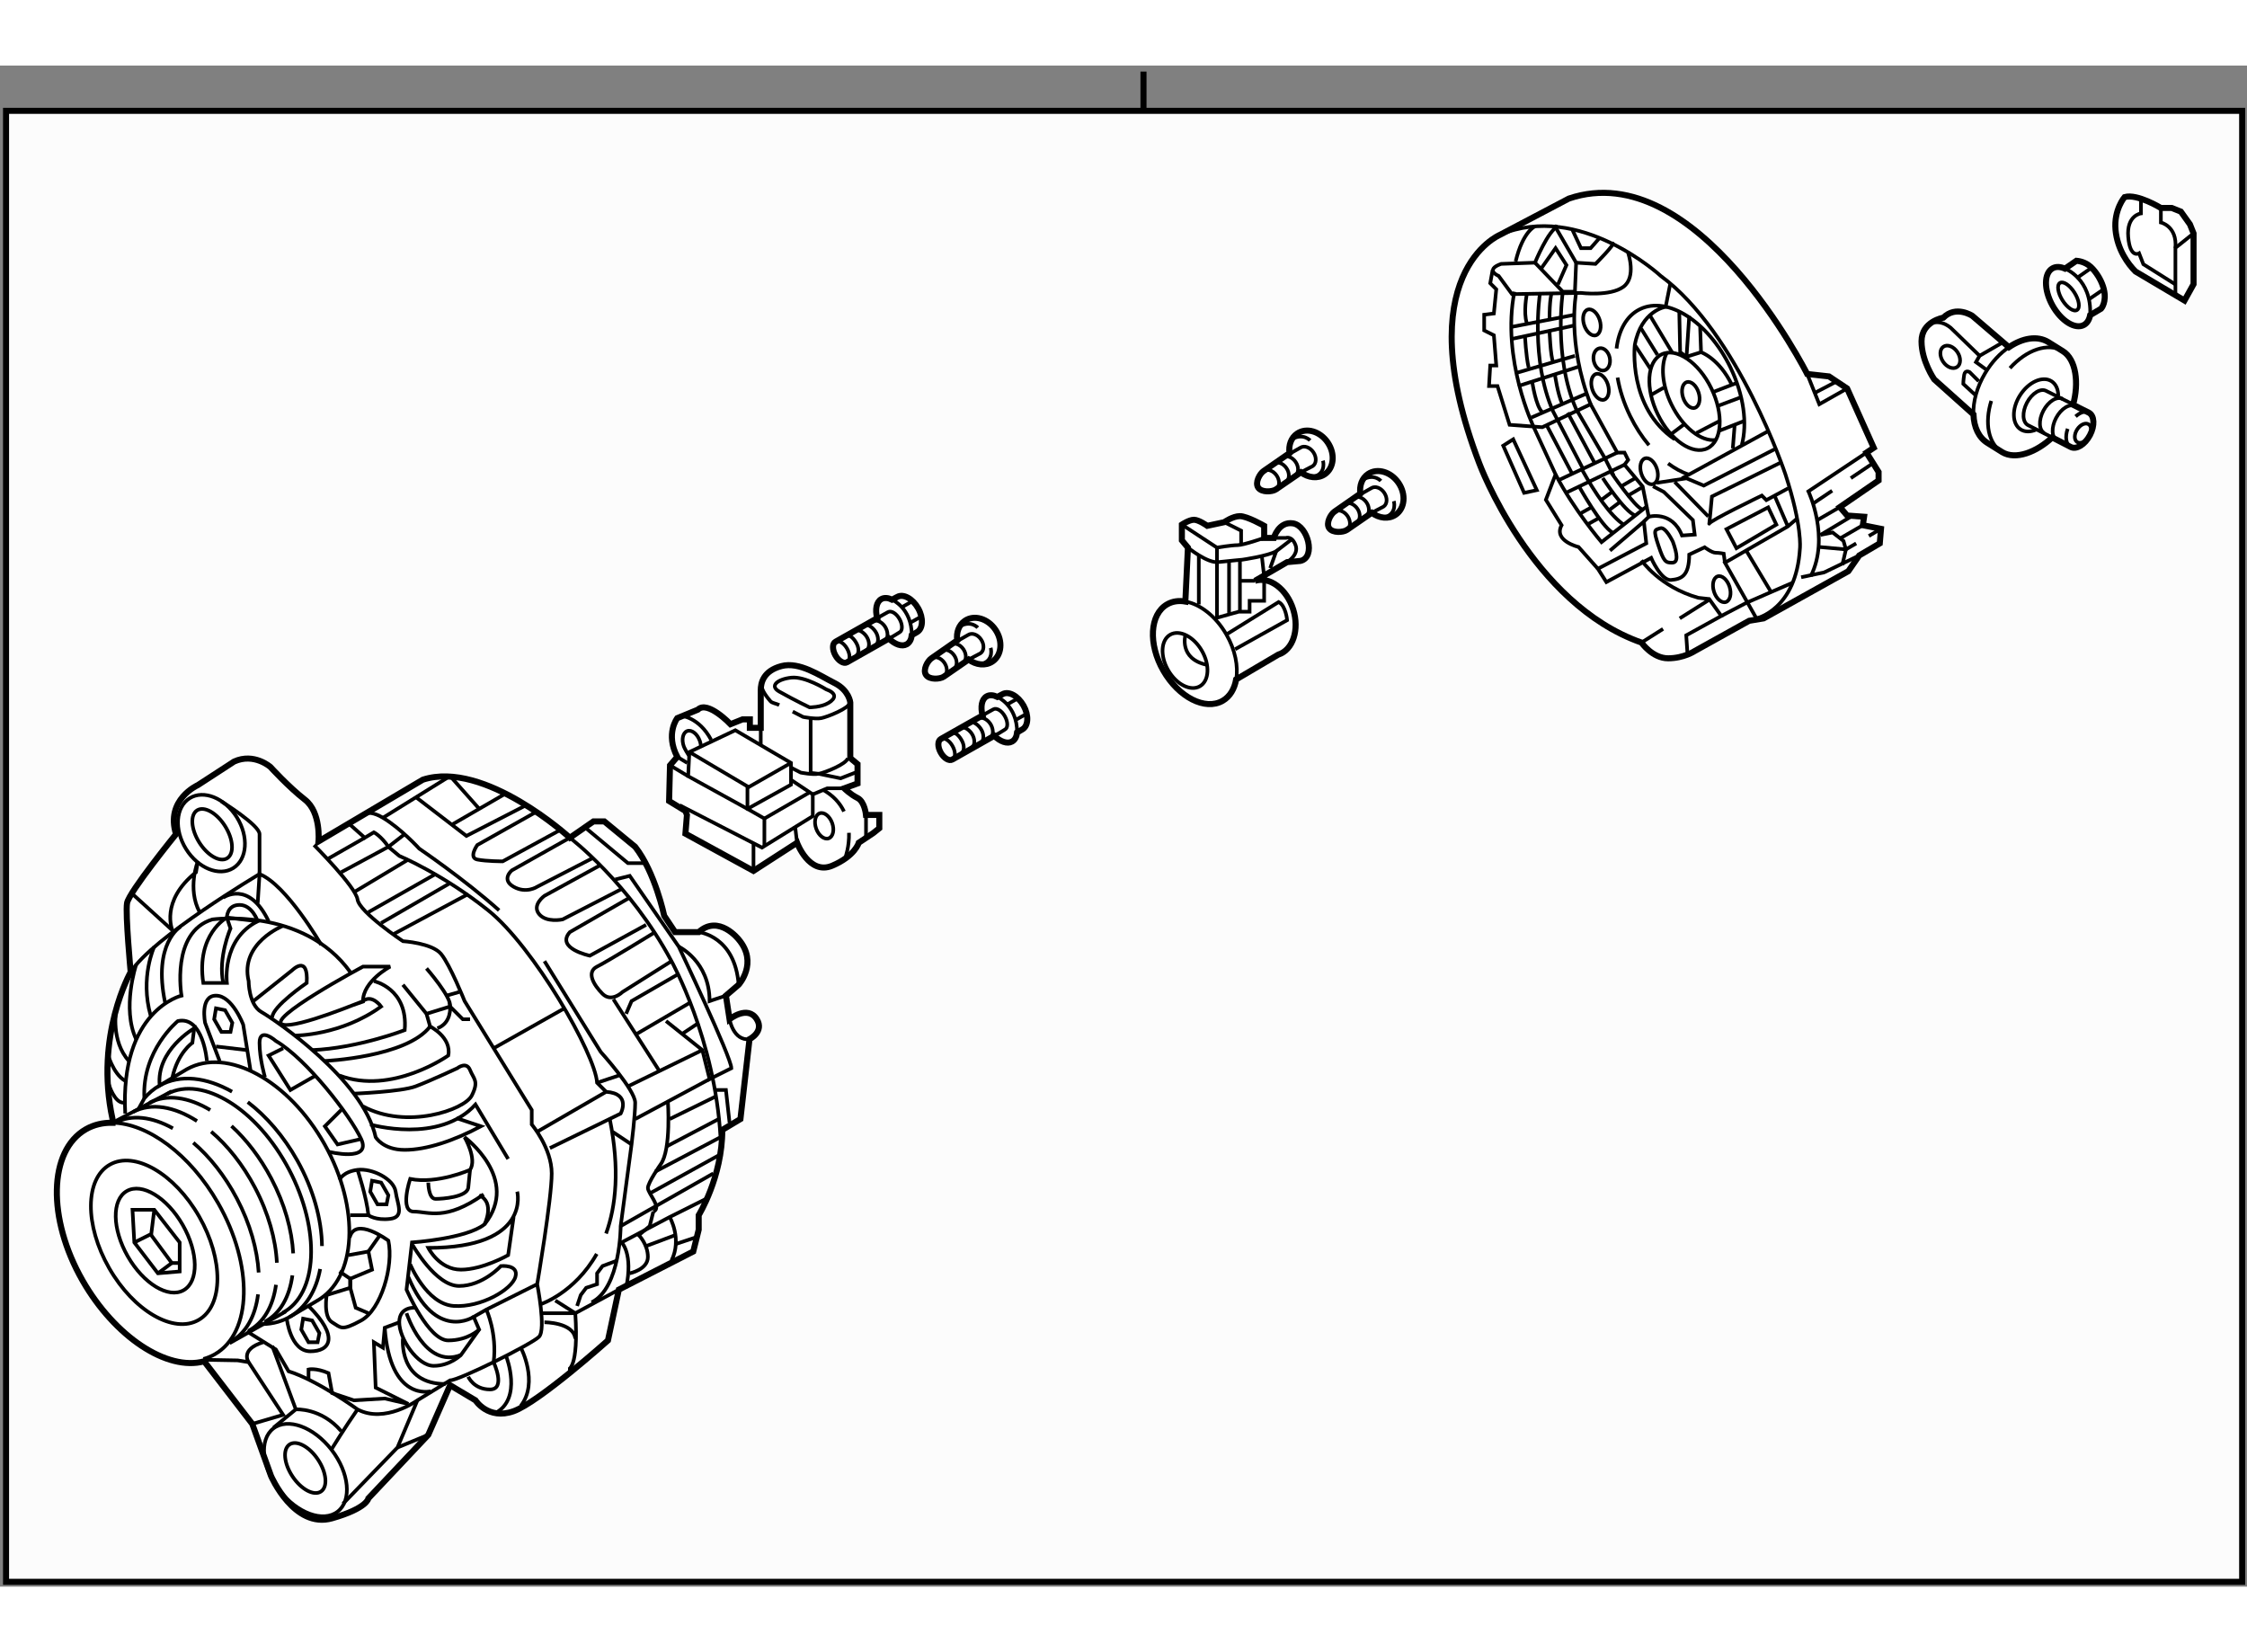 <?xml version="1.0" encoding="utf-8"?>
<!-- Generator: Adobe Illustrator 15.1.0, SVG Export Plug-In . SVG Version: 6.00 Build 0)  -->
<!DOCTYPE svg PUBLIC "-//W3C//DTD SVG 1.1//EN" "http://www.w3.org/Graphics/SVG/1.1/DTD/svg11.dtd">
<svg version="1.1" xmlns="http://www.w3.org/2000/svg" xmlns:xlink="http://www.w3.org/1999/xlink" x="0px" y="0px" width="244.8px"
	 height="180px" viewBox="52.948 15.017 185.729 125.728" enable-background="new 0 0 244.8 180" xml:space="preserve">
	
<rect x="52.948" y="15.017" width="185.729" height="125.728" fill="#808080" stroke="none"/>
	
<g><rect x="53.448" y="18.759" fill="#FCFCFC" stroke="#000000" stroke-width="0.5" width="184.829" height="121.586"></rect><line fill="none" stroke="#000000" stroke-width="0.5" x1="147.465" y1="15.517" x2="147.465" y2="18.871"></line></g><g><path fill="#FFFFFF" stroke="#000000" stroke-width="0.5" d="M231.559,26.788c0,0-1.949-1.2-3-0.9c0,0-0.898,1.05-0.75,2.7
			c0.15,1.65,1.051,2.85,1.65,3.45l4.051,2.4l0.75-1.35v-4.2l-0.301-0.75l-0.75-1.05l-0.75-0.3H231.559z"></path><polyline fill="none" stroke="#000000" stroke-width="0.3" points="234.26,28.888 232.76,30.088 232.76,34.138 		"></polyline><path fill="none" stroke="#000000" stroke-width="0.3" d="M231.559,26.788v1.2c0,0,1.352,0.3,1.201,2.1"></path><path fill="none" stroke="#000000" stroke-width="0.3" d="M229.91,26.188v1.05c0,0-1.201,0.15-1.051,1.95
			c0.15,1.8,0.9,1.35,0.9,1.35l0.35,0.9l2.701,1.701"></path></g><g><path fill="#FFFFFF" stroke="#000000" stroke-width="0.5" d="M224.104,46.542c0.465,0.245,1.176-0.19,1.59-0.974
			c0.414-0.782,0.375-1.615-0.09-1.86l-1.305-0.653c0.498-1.756,0.266-3.769-0.859-4.441l-1.201-0.75
			c-0.904-0.541-2.117-0.332-3.24,0.432l-3.023-2.59c0,0-1.35-0.9-2.4,0.15c0,0-1.801,0.3-1.801,1.95c0,1.65,1.051,3.15,1.051,3.15
			l3.242,2.901c0.037,1.049,0.436,1.921,1.182,2.367l1.199,0.75c1.105,0.66,2.832-0.002,4.127-1.218L224.104,46.542z"></path><path fill="none" stroke="#000000" stroke-width="0.3" d="M223.855,45.04c-0.234,0.664-0.146,1.294,0.248,1.502"></path><path fill="none" stroke="#000000" stroke-width="0.3" d="M225.604,43.708c-0.309-0.163-0.725-0.025-1.092,0.314"></path><path fill="none" stroke="#000000" stroke-width="0.3" d="M224.486,43.172c-0.463-0.245-1.176,0.19-1.59,0.974
			c-0.414,0.782-0.373,1.615,0.09,1.86"></path><path fill="none" stroke="#000000" stroke-width="0.3" d="M223.438,42.572c-0.465-0.246-1.176,0.19-1.592,0.973
			c-0.412,0.782-0.373,1.615,0.092,1.86"></path><path fill="none" stroke="#000000" stroke-width="0.3" d="M222.574,45.755l-1.996-1.013c-0.463-0.246-0.504-1.078-0.09-1.86
			c0.414-0.783,1.127-1.219,1.59-0.973l2.596,1.297"></path><path fill="none" stroke="#000000" stroke-width="0.3" d="M217.539,42.734c-0.568,1.819-0.254,3.545,0.908,4.239"></path><path fill="none" stroke="#000000" stroke-width="0.3" d="M223.439,38.613c-1.219-0.729-2.994-0.098-4.354,1.412"></path><path fill="none" stroke="#000000" stroke-width="0.3" d="M218.998,38.295c-0.727,0.495-1.416,1.224-1.957,2.132
			c-0.691,1.155-1.014,2.381-0.975,3.43"></path><path fill="none" stroke="#000000" stroke-width="0.3" d="M223.076,42.304c-0.002-0.523-0.191-0.966-0.563-1.199
			c-0.729-0.458-1.895,0.063-2.596,1.166c-0.701,1.102-0.674,2.368,0.055,2.826c0.354,0.222,0.809,0.214,1.264,0.022"></path><path fill="none" stroke="#000000" stroke-width="0.3" d="M224.646,45.083c-0.266,0.402-0.271,0.872-0.016,1.05
			c0.258,0.178,0.684-0.004,0.951-0.407c0.266-0.402,0.271-0.874,0.016-1.05C225.34,44.499,224.914,44.68,224.646,45.083z"></path><ellipse transform="matrix(0.833 -0.554 0.554 0.833 14.163 125.101)" fill="none" stroke="#000000" stroke-width="0.3" cx="214.062" cy="39.117" rx="0.712" ry="1.012"></ellipse><path fill="none" stroke="#000000" stroke-width="0.3" d="M212.225,36.53c0,0,0.824-0.75,1.949,0.15l2.4,2.325l-0.301,0.525
			l0.826,0.6"></path><line fill="none" stroke="#000000" stroke-width="0.3" x1="218.523" y1="37.88" x2="216.574" y2="39.005"></line><path fill="none" stroke="#000000" stroke-width="0.3" d="M216.5,41.105l-0.75-0.75c0,0-0.375-0.225-0.451,0.225
			c-0.074,0.45-0.074,0.75-0.074,0.75l0.975,0.9"></path></g><g><path fill="#FFFFFF" stroke="#000000" stroke-width="0.5" d="M208.225,49.311v-0.7l-1-1.601l0.6-0.399l-2.199-4.9l-1.5-1
			l-1.801-0.2c0,0-9.1-18.1-19.699-14.5l-5.701,3c0,0-7.699,3.2-1.699,18.9c0,0,4.299,11.6,13.4,14.8c0,0,0.9,1.3,2.201,1.3
			c1.299,0,2.199-0.6,2.199-0.6l4.5-2.5l1.199-0.2l7-3.9l0.9-1.3l1.699-1l0.1-1.2l-1.5-0.3l0.102-0.699l-1.4-0.101l-0.6-0.7
			L208.225,49.311z"></path><polyline fill="none" stroke="#000000" stroke-width="0.3" points="205.625,41.71 203.324,43.01 202.324,40.51 		"></polyline><path fill="none" stroke="#000000" stroke-width="0.3" d="M207.225,47.01l-4.801,3.201c0,0,1.801,3.799,0.201,7"></path><line fill="none" stroke="#000000" stroke-width="0.3" x1="204.387" y1="50.159" x2="202.826" y2="51.21"></line><line fill="none" stroke="#000000" stroke-width="0.3" x1="207.725" y1="47.91" x2="205.93" y2="49.119"></line><line fill="none" stroke="#000000" stroke-width="0.3" x1="205.025" y1="51.51" x2="203.125" y2="52.61"></line><polyline fill="none" stroke="#000000" stroke-width="0.3" points="206.373,54.514 205.525,55.01 203.324,54.81 		"></polyline><line fill="none" stroke="#000000" stroke-width="0.3" x1="208.424" y1="53.31" x2="207.42" y2="53.899"></line><polyline fill="none" stroke="#000000" stroke-width="0.3" points="201.824,57.31 203.725,56.91 206.625,55.51 		"></polyline><line fill="none" stroke="#000000" stroke-width="0.3" x1="206.924" y1="53.01" x2="205.025" y2="54.11"></line><polyline fill="none" stroke="#000000" stroke-width="0.3" points="205.926,52.311 203.426,53.811 204.426,53.61 205.324,54.31 
			205.525,55.01 205.225,56.31 		"></polyline><line fill="none" stroke="#000000" stroke-width="0.3" x1="191.789" y1="60.71" x2="194.324" y2="59.11"></line><line fill="none" stroke="#000000" stroke-width="0.3" x1="188.625" y1="62.71" x2="190.41" y2="61.582"></line><path fill="none" stroke="#000000" stroke-width="0.3" d="M188.625,55.91c0,0,1.5,2.2,4.699,3.1l0.9,0.101l1,1.399l-2.898,1.601
			l0.1,1.5"></path><line fill="none" stroke="#000000" stroke-width="0.3" x1="197.324" y1="59.41" x2="195.225" y2="60.51"></line><path fill="none" stroke="#000000" stroke-width="0.3" d="M201.426,52.51l-0.701,0.6l-5.199,3l2.6,4.6c0,0,3.301-0.7,3.6-5.8
			c0,0,0.201-1.801-1.199-6.1c0,0-3.898-11.7-10.301-16.4c0,0-6.699-6.2-13.301-3.4"></path><path fill="none" stroke="#000000" stroke-width="0.3" d="M186.025,55.11l2.799-2.4l0.201,1.8l-4,2.1l0.699,1.101l3.701-2
			c0,0,0.824,1.9,1.648,1.825c0.826-0.075,1.5-0.3,1.5-2.1l1.275-0.6c0,0,0.6,0.45,0.9,0.45s0.676,0.075,0.676,0.075l0.1,0.75"></path><path fill="none" stroke="#000000" stroke-width="0.3" d="M185.025,56.61l-1.6-1.8c0,0-2.102-0.5-1.4-1.8l-1.301-2.1l0.801-2.1
			l-1.801-3.9"></path><path fill="none" stroke="#000000" stroke-width="0.3" d="M183.734,48.458c1.047,1.871,2.334,3.812,3.49,4.552"></path><path fill="none" stroke="#000000" stroke-width="0.3" d="M189.125,51.41l-3.801,3c0,0-2.299-2.7-3.799-5.6"></path><line fill="none" stroke="#000000" stroke-width="0.3" x1="186.625" y1="47.01" x2="181.725" y2="49.311"></line><line fill="none" stroke="#000000" stroke-width="0.3" x1="187.225" y1="48.01" x2="182.426" y2="50.31"></line><line fill="none" stroke="#000000" stroke-width="0.3" x1="182.525" y1="43.71" x2="184.725" y2="47.811"></line><path fill="none" stroke="#000000" stroke-width="0.3" d="M185.426,49.11c0,0,1.799,2.8,2.699,3.1"></path><path fill="none" stroke="#000000" stroke-width="0.3" d="M186.025,48.51c0,0,2.1,3.101,2.699,3.201"></path><path fill="none" stroke="#000000" stroke-width="0.3" d="M183.525,49.91c0,0,1.799,3.199,2.699,3.7"></path><line fill="none" stroke="#000000" stroke-width="0.3" x1="186.926" y1="49.81" x2="188.125" y2="49.11"></line><line fill="none" stroke="#000000" stroke-width="0.3" x1="187.426" y1="50.61" x2="188.625" y2="49.91"></line><line fill="none" stroke="#000000" stroke-width="0.3" x1="186.125" y1="50.31" x2="185.324" y2="50.91"></line><line fill="none" stroke="#000000" stroke-width="0.3" x1="186.824" y1="51.11" x2="186.023" y2="51.71"></line><line fill="none" stroke="#000000" stroke-width="0.3" x1="184.525" y1="51.511" x2="183.625" y2="52.01"></line><line fill="none" stroke="#000000" stroke-width="0.3" x1="185.125" y1="52.411" x2="184.225" y2="52.91"></line><line fill="none" stroke="#000000" stroke-width="0.3" x1="180.824" y1="44.811" x2="182.924" y2="48.81"></line><path fill="none" stroke="#000000" stroke-width="0.3" d="M187.525,30.51c0,0,0.699,2-0.4,2.8s-3.5,0.5-3.5,0.5l-5.699,0.1
			l-1.102-1.5c0,0-1.197-0.5,0.201-1l2.799-0.1c0,0,1.102-2.7,1.9-3"></path><path fill="none" stroke="#000000" stroke-width="0.3" d="M179.824,28.311c0,0-0.998,0.399-1.6,2.899"></path><path fill="none" stroke="#000000" stroke-width="0.3" d="M179.824,31.311l2.301,2.4h1l0.1-2.4l1.602,0.1c0,0,1.699-1.7,1.398-1.7
			"></path><polyline fill="none" stroke="#000000" stroke-width="0.3" points="180.326,31.81 181.525,30.11 182.426,31.51 181.725,33.11 		
			"></polyline><line fill="none" stroke="#000000" stroke-width="0.3" x1="181.424" y1="28.21" x2="183.225" y2="31.311"></line><polyline fill="none" stroke="#000000" stroke-width="0.3" points="185.125,29.31 184.424,30.11 183.625,30.11 182.924,28.61 		
			"></polyline><path fill="none" stroke="#000000" stroke-width="0.3" d="M182.125,33.71c0,0-0.801,5.399,1.1,9.7l2.4,4.1l0.701,1.4"></path><path fill="none" stroke="#000000" stroke-width="0.3" d="M180.227,33.911c0,0-0.803,5.399,1.098,9.7l2.5,4.8"></path><polyline fill="none" stroke="#000000" stroke-width="0.3" points="176.324,31.91 176.125,33.01 176.625,33.51 176.426,35.51 
			175.625,35.61 175.625,36.91 176.426,37.311 176.625,39.81 176.125,39.81 176.025,41.51 176.725,41.51 177.725,44.71 
			180.426,44.91 184.424,43.01 186.625,47.01 187.225,47.01 187.525,47.61 187.225,48.01 188.725,49.81 189.225,52.311 
			188.824,52.71 		"></polyline><path fill="none" stroke="#000000" stroke-width="0.3" d="M179.725,44.91c0,0-2.701-5.6-1.6-11.2"></path><line fill="none" stroke="#000000" stroke-width="0.3" x1="184.125" y1="42.11" x2="179.525" y2="44.11"></line><line fill="none" stroke="#000000" stroke-width="0.3" x1="183.426" y1="39.91" x2="178.424" y2="41.51"></line><line fill="none" stroke="#000000" stroke-width="0.3" x1="183.125" y1="39.01" x2="178.324" y2="40.41"></line><line fill="none" stroke="#000000" stroke-width="0.3" x1="183.025" y1="36.51" x2="177.926" y2="37.61"></line><line fill="none" stroke="#000000" stroke-width="0.3" x1="183.125" y1="35.61" x2="177.926" y2="36.61"></line><path fill="none" stroke="#000000" stroke-width="0.3" d="M183.225,33.81c0,0-0.799,4.1,1.199,9.2"></path><path fill="none" stroke="#000000" stroke-width="0.3" d="M181.475,40.585c0,0,0.225,1.575,0.6,2.4"></path><path fill="none" stroke="#000000" stroke-width="0.3" d="M179.6,41.185c0,0,0.301,2.025,0.826,2.475"></path><path fill="none" stroke="#000000" stroke-width="0.3" d="M179,37.36c0,0,0.074,1.65,0.301,2.625"></path><path fill="none" stroke="#000000" stroke-width="0.3" d="M181.025,36.91c0,0,0.074,2.1,0.299,2.625"></path><path fill="none" stroke="#000000" stroke-width="0.3" d="M181.176,33.91c0,0-0.15,0.525-0.15,2.1"></path><path fill="none" stroke="#000000" stroke-width="0.3" d="M179.15,33.91c0,0-0.301,1.5,0,2.4"></path><polygon fill="none" stroke="#000000" stroke-width="0.3" points="178.025,45.91 177.199,46.435 178.926,50.335 179.975,50.11 		
			"></polygon><ellipse transform="matrix(0.953 -0.304 0.304 0.953 -5.827 59.74)" fill="none" stroke="#000000" stroke-width="0.3" cx="189.2" cy="48.61" rx="0.675" ry="1.114"></ellipse><ellipse transform="matrix(0.953 -0.304 0.304 0.953 -2.316 57.725)" fill="none" stroke="#000000" stroke-width="0.3" cx="184.476" cy="36.31" rx="0.675" ry="1.114"></ellipse><ellipse transform="matrix(0.953 -0.304 0.304 0.953 -3.901 58.181)" fill="none" stroke="#000000" stroke-width="0.3" cx="185.149" cy="41.635" rx="0.675" ry="1.114"></ellipse><ellipse transform="matrix(0.953 -0.304 0.304 0.953 -8.505 62.022)" fill="none" stroke="#000000" stroke-width="0.3" cx="195.2" cy="58.36" rx="0.675" ry="1.114"></ellipse><ellipse transform="matrix(0.953 -0.304 0.304 0.953 -3.752 60.49)" fill="none" stroke="#000000" stroke-width="0.3" cx="192.649" cy="42.31" rx="0.675" ry="1.114"></ellipse><path fill="none" stroke="#000000" stroke-width="0.3" d="M189.225,52.311c0,0,1.926-0.55,2.75,1.55l1.051-0.075l-0.15-1.2
			l-2.4-2.325l-0.898-0.471"></path><polyline fill="none" stroke="#000000" stroke-width="0.3" points="189.875,49.51 192.35,49.135 193.775,49.735 199.625,46.735 		
			"></polyline><line fill="none" stroke="#000000" stroke-width="0.3" x1="199.1" y1="45.235" x2="191.975" y2="49.135"></line><path fill="none" stroke="#000000" stroke-width="0.3" d="M200.75,49.96l-1.801,0.975l-0.375-0.375c0,0-4.35,2.1-4.35,2.325
			s0.225-2.25,0.225-2.25l5.625-2.775"></path><line fill="none" stroke="#000000" stroke-width="0.3" x1="197.324" y1="59.41" x2="201.125" y2="57.76"></line><line fill="none" stroke="#000000" stroke-width="0.3" x1="197.301" y1="55.135" x2="199.324" y2="58.51"></line><ellipse transform="matrix(0.979 -0.203 0.203 0.979 -4.128 38.411)" fill="none" stroke="#000000" stroke-width="0.3" cx="185.375" cy="39.348" rx="0.674" ry="0.937"></ellipse><polygon fill="none" stroke="#000000" stroke-width="0.3" points="199.1,51.535 199.775,52.96 196.475,54.91 195.65,53.335 		"></polygon><line fill="none" stroke="#000000" stroke-width="0.3" x1="199.625" y1="50.56" x2="200.725" y2="53.11"></line><line fill="none" stroke="#000000" stroke-width="0.3" x1="191.375" y1="49.435" x2="194.15" y2="52.285"></line><path fill="none" stroke="#000000" stroke-width="0.3" d="M186.566,38.404c0.178-1.515,0.832-2.712,1.934-3.25
			c2.281-1.117,5.625,1.021,7.461,4.778c1.129,2.31,1.426,4.693,0.957,6.447"></path><path fill="none" stroke="#000000" stroke-width="0.3" d="M189.244,46.395c-0.582-0.695-1.111-1.506-1.555-2.412
			c-0.521-1.066-0.865-2.148-1.039-3.176"></path><path fill="none" stroke="#000000" stroke-width="0.3" d="M192.525,48.825c-0.566-0.194-1.141-0.505-1.697-0.919"></path><path fill="none" stroke="#000000" stroke-width="0.3" d="M194.396,41.689c1.047,2.145,0.906,4.367-0.313,4.964
			c-1.221,0.598-3.059-0.656-4.105-2.799c-1.047-2.143-0.908-4.367,0.314-4.964C191.512,38.293,193.352,39.546,194.396,41.689z"></path><path fill="none" stroke="#000000" stroke-width="0.3" d="M194.748,45.965c-1.188,0.149-2.725-1.048-3.645-2.936
			c-0.785-1.607-0.902-3.26-0.398-4.238"></path><path fill="none" stroke="#000000" stroke-width="0.3" d="M191,33.085l-0.375,1.875c0,0-2.025,0.3-2.551,3.15
			c0,0-0.6,5.175,3.301,7.8"></path><path fill="none" stroke="#000000" stroke-width="0.3" d="M193.475,36.61l0.076,2.1c0,0,1.5,0.525,2.549,2.7"></path><line fill="none" stroke="#000000" stroke-width="0.3" x1="194.525" y1="42.01" x2="196.475" y2="41.26"></line><line fill="none" stroke="#000000" stroke-width="0.3" x1="194.975" y1="45.235" x2="197.074" y2="44.41"></line><line fill="none" stroke="#000000" stroke-width="0.3" x1="189.35" y1="35.71" x2="191.15" y2="38.71"></line><polyline fill="none" stroke="#000000" stroke-width="0.3" points="193.551,38.71 192.35,39.085 191.824,38.71 191.75,35.335 		
			"></polyline><line fill="none" stroke="#000000" stroke-width="0.3" x1="188.6" y1="36.76" x2="189.949" y2="38.935"></line><line fill="none" stroke="#000000" stroke-width="0.3" x1="192.199" y1="44.635" x2="191" y2="45.535"></line><line fill="none" stroke="#000000" stroke-width="0.3" x1="189.426" y1="42.235" x2="190.475" y2="41.635"></line><line fill="none" stroke="#000000" stroke-width="0.3" x1="188.074" y1="38.11" x2="189.35" y2="40.06"></line><line fill="none" stroke="#000000" stroke-width="0.3" x1="193.176" y1="45.385" x2="195.051" y2="44.41"></line><line fill="none" stroke="#000000" stroke-width="0.3" x1="192.574" y1="35.71" x2="192.35" y2="39.085"></line><path fill="none" stroke="#000000" stroke-width="0.3" d="M191.225,54.385c0,0-0.6-1.275-1.049-1.125
			c-0.451,0.15-0.602,0.075-0.15,1.425c0.449,1.35,0.6,1.425,1.125,1.425S191.6,55.435,191.225,54.385z"></path><line fill="none" stroke="#000000" stroke-width="0.3" x1="194.975" y1="43.135" x2="196.775" y2="42.46"></line><line fill="none" stroke="#000000" stroke-width="0.3" x1="196.176" y1="46.66" x2="196.324" y2="44.785"></line><line fill="none" stroke="#000000" stroke-width="0.3" x1="202.926" y1="42.085" x2="204.65" y2="41.185"></line></g><g><path fill="#FFFFFF" stroke="#000000" stroke-width="0.5" d="M155.123,65.757c-0.137,0.784-0.512,1.42-1.117,1.768
			c-1.438,0.827-3.629-0.289-4.896-2.491c-1.268-2.202-1.129-4.656,0.309-5.483c0.445-0.257,0.965-0.326,1.506-0.233l0.213-4.457
			l-0.5-0.6v-1.3c0,0,0.598-0.4,1-0.4c0.4,0,1.1,0.5,1.1,0.5l1.4-0.3c0,0,0.699-0.5,1.299-0.5c0.602,0,2.002,0.8,2.002,0.8v1h0.799
			c0,0,0.4-1.4,1.6-1.2c1.201,0.2,1.902,2.8,0.602,3.1l-1.102,0.1l-2.658,1.546c1.213-0.382,2.627,0.674,3.158,2.359
			c0.531,1.685-0.021,3.36-1.234,3.742L155.123,65.757z"></path><path fill="none" stroke="#000000" stroke-width="0.3" d="M150.924,59.317c1.203,0.205,2.518,1.207,3.391,2.725
			c0.734,1.275,0.998,2.636,0.809,3.715"></path><ellipse transform="matrix(0.867 -0.499 0.499 0.867 -11.894 83.832)" fill="none" stroke="#000000" stroke-width="0.3" cx="150.837" cy="64.16" rx="1.608" ry="2.458"></ellipse><path fill="none" stroke="#000000" stroke-width="0.3" d="M150.936,62.06c0,0-0.6,2,1.801,2.5"></path><path fill="none" stroke="#000000" stroke-width="0.3" d="M155.037,63.26l4.299-2.4c0,0-0.1-1.2-0.699-1.5l-4.322,2.682"></path><line fill="none" stroke="#000000" stroke-width="0.3" x1="156.678" y1="57.606" x2="155.336" y2="57.606"></line><path fill="none" stroke="#000000" stroke-width="0.3" d="M150.637,52.96l2.9,1.9c0,0,1.199-0.201,1.699-0.201
			c0.498,0,2.201-0.6,2.201-0.6"></path><line fill="none" stroke="#000000" stroke-width="0.3" x1="152.037" y1="55.56" x2="152.037" y2="59.56"></line><line fill="none" stroke="#000000" stroke-width="0.3" x1="154.537" y1="55.96" x2="154.537" y2="60.26"></line><line fill="none" stroke="#000000" stroke-width="0.3" x1="155.436" y1="55.86" x2="155.436" y2="60.16"></line><polyline fill="none" stroke="#000000" stroke-width="0.3" points="157.236,55.46 157.438,57.26 157.438,59.26 156.236,59.26 
			156.236,60.16 155.336,60.16 153.537,60.66 153.537,56.06 153.537,54.86 		"></polyline><path fill="none" stroke="#000000" stroke-width="0.3" d="M159.336,56.06c0,0,1-0.601,0.699-1.4c-0.299-0.8-0.799-0.6-0.799-0.6
			h-1"></path><path fill="none" stroke="#000000" stroke-width="0.3" d="M157.936,56.56l0.5-1.4c-0.699,0.4-2.799,0.7-2.799,0.7s-1.1,0.1-2,0.2
			s-2.5-1.2-2.5-1.2"></path><line fill="none" stroke="#000000" stroke-width="0.3" x1="158.436" y1="55.16" x2="159.736" y2="54.16"></line><polyline fill="none" stroke="#000000" stroke-width="0.3" points="154.137,52.76 155.535,53.46 155.535,54.66 		"></polyline></g><g><path fill="#FFFFFF" stroke="#000000" stroke-width="0.5" d="M123.229,72.257v-4.6c0,0-0.101-1-1.3-1.6s-2.9-1.8-4.4-1.4
			c-1.5,0.4-1.7,1.4-1.7,2s0,3.1,0,3.1h-0.9v-0.7h-0.6l-1,0.4c0,0-1.9-2-2.7-1.2l-1.7,0.7c0,0-1,1.3,0,3.2l-0.6,0.7l-0.076,2.95
			l1.35,0.825l0.126,0.325l-0.126,1.55l5.625,3.075l3.601-2.325c0,0,1.001,2.7,2.9,1.9s2.2-1.9,2.2-1.9l1.199-0.8l0.5-0.4v-1.1h-0.6
			h-0.5c0,0-0.1-1.1-0.699-1.4c-0.601-0.3-1.101-0.8-1.101-0.8l1.101-0.4v-1.6L123.229,72.257z"></path><polygon fill="none" stroke="#000000" stroke-width="0.3" points="109.929,71.757 113.729,69.957 118.329,72.657 118.329,74.457 
			114.729,76.457 109.829,73.757 		"></polygon><polyline fill="none" stroke="#000000" stroke-width="0.3" points="109.929,71.757 114.83,74.657 118.329,72.657 		"></polyline><polyline fill="none" stroke="#000000" stroke-width="0.3" points="114.729,74.657 114.729,76.457 116.13,77.256 116.129,79.457 
					"></polyline><polyline fill="none" stroke="#000000" stroke-width="0.3" points="109.129,76.157 115.929,79.657 120.129,77.057 120.129,75.257 
			118.329,74.057 		"></polyline><path fill="none" stroke="#000000" stroke-width="0.3" d="M109.229,68.757c0,0,1.5,0.101,2.501,2"></path><line fill="none" stroke="#000000" stroke-width="0.3" x1="119.93" y1="75.057" x2="116.13" y2="77.256"></line><path fill="none" stroke="#000000" stroke-width="0.3" d="M119.862,68.065c0,0,0.949,0.007,1.574-0.371
			c0.624-0.376,0.674-0.799-0.214-1.125c0,0-1.727-1.077-2.854-0.961c-1.127,0.115-1.854,0.677-1.018,1.148
			C118.764,67.551,119.862,68.065,119.862,68.065z"></path><path fill="none" stroke="#000000" stroke-width="0.3" d="M118.471,68.415c0.485,0.245,0.859,0.442,0.859,0.442s1,0.2,1.5,0.1
			c0.5-0.1,2.3-0.8,2.4-1.3"></path><path fill="none" stroke="#000000" stroke-width="0.3" d="M116.029,66.057c0,0-0.501,0.225,0.6,1.5
			c0.135,0.156,0.451,0.186,0.729,0.316"></path><path fill="none" stroke="#000000" stroke-width="0.3" d="M118.302,73.031c0.47,0.237,0.827,0.425,0.827,0.425s1,0.2,1.5,0.1
			c0.5-0.1,2.301-0.8,2.4-1.3"></path><line fill="none" stroke="#000000" stroke-width="0.3" x1="115.829" y1="69.757" x2="115.829" y2="71.157"></line><polyline fill="none" stroke="#000000" stroke-width="0.3" points="122.729,74.757 121.329,74.757 120.129,75.257 		"></polyline><path fill="none" stroke="#000000" stroke-width="0.3" d="M122.71,76.671c-0.324-0.676-0.875-1.32-1.781-1.814"></path><path fill="none" stroke="#000000" stroke-width="0.3" d="M122.829,80.457c0,0,0.33-0.895,0.292-2.022"></path><line fill="none" stroke="#000000" stroke-width="0.3" x1="124.529" y1="76.957" x2="124.529" y2="78.857"></line><ellipse transform="matrix(0.94 -0.342 0.342 0.94 -19.324 46.065)" fill="none" stroke="#000000" stroke-width="0.3" cx="121.03" cy="77.856" rx="0.7" ry="1.099"></ellipse><path fill="none" stroke="#000000" stroke-width="0.3" d="M109.903,72.057c-0.101-0.126-0.368-0.586-0.432-0.76
			c-0.208-0.571-0.082-1.141,0.281-1.273s0.827,0.223,1.034,0.794c0.067,0.185,0.1,0.37,0.1,0.54"></path><line fill="none" stroke="#000000" stroke-width="0.3" x1="109.829" y1="73.757" x2="108.329" y2="72.857"></line><polyline fill="none" stroke="#000000" stroke-width="0.3" points="123.778,73.407 122.429,73.932 120.629,73.557 119.954,73.481 
			119.954,68.981 		"></polyline><line fill="none" stroke="#000000" stroke-width="0.3" x1="118.829" y1="79.257" x2="118.679" y2="77.981"></line><line fill="none" stroke="#000000" stroke-width="0.3" x1="115.229" y1="79.257" x2="115.229" y2="81.356"></line><line fill="none" stroke="#000000" stroke-width="0.3" x1="108.929" y1="72.157" x2="109.753" y2="72.657"></line></g><g><path fill="#FFFFFF" stroke="#000000" stroke-width="0.5" d="M73.8,127.293l1.55,4.301c0,0,1.899,4.4,5.049,3.5
			c2.92-0.834,3-1.65,3-1.65l4.95-5.25l1.8-4.1l2.1,1.25c0,0,1.05,1.65,3.15,0.9c2.1-0.75,7.8-5.852,7.8-5.852l0.9-4.199l6.15-3.15
			l0.45-1.799v-1.201c0,0,1.95-3.15,1.95-7.049l1.5-0.9l0.75-6.6c0,0,1.241-0.625,0.6-1.65c-0.75-1.201-2.25,0-2.25,0l-0.3-1.951
			l1.05-0.899c0,0,1.65-1.8,0-3.75c0,0-1.65-2.1-3.3-0.6h-1.95l-0.9-1.35c0,0-0.75-3.6-2.4-5.7l-2.55-2.1H102l-1.95,1.35
			c0,0-7.05-6.45-12.15-4.8l-8.625,5.1c0,0,0.225-2.4-1.125-3.45c-1.35-1.05-2.85-2.7-2.85-2.7s-1.35-1.2-3-0.45l-3,1.95
			c0,0-2.7,1.2-1.8,4.05c0,0-3.9,4.8-4.05,5.7c-0.15,0.9,0.3,5.7,0.3,5.7s-3,5.25-1.5,12.15l0,0.307
			c-0.792-0.014-1.539,0.158-2.202,0.537c-3.093,1.771-3.214,7.369-0.274,12.506c2.658,4.643,6.975,7.51,10.05,6.676L73.8,127.293z"></path><path fill="none" stroke="#000000" stroke-width="0.3" d="M62.25,102.4c2.899,0.051,6.412,2.6,8.722,6.635
			c2.942,5.135,2.82,10.734-0.273,12.504c-0.298,0.17-0.612,0.299-0.94,0.387"></path><ellipse transform="matrix(0.868 -0.497 0.497 0.868 -47.106 47.448)" fill="none" stroke="#000000" stroke-width="0.3" cx="65.655" cy="112.289" rx="4.286" ry="7.392"></ellipse><path fill="none" stroke="#000000" stroke-width="0.3" d="M68.05,110.844c1.299,2.262,1.334,4.678,0.08,5.395
			c-1.254,0.719-3.323-0.533-4.622-2.797c-1.297-2.264-1.334-4.68-0.08-5.396C64.682,107.326,66.751,108.58,68.05,110.844z"></path><polygon fill="none" stroke="#000000" stroke-width="0.3" points="65.7,109.594 63.9,109.594 64.05,112.293 66,114.844 
			67.8,114.693 67.8,112.293 		"></polygon><polyline fill="none" stroke="#000000" stroke-width="0.3" points="64.05,112.293 65.451,111.594 65.7,109.594 		"></polyline><ellipse transform="matrix(0.848 -0.53 0.53 0.848 -30.882 49.248)" fill="none" stroke="#000000" stroke-width="0.3" cx="70.425" cy="78.468" rx="2.475" ry="3.403"></ellipse><path fill="none" stroke="#000000" stroke-width="0.3" d="M71.557,77.887c0.686,1.093,0.762,2.28,0.17,2.649
			c-0.592,0.37-1.628-0.218-2.313-1.312c-0.686-1.094-0.763-2.281-0.171-2.65C69.834,76.205,70.871,76.793,71.557,77.887z"></path><ellipse transform="matrix(0.791 -0.612 0.612 0.791 -63.862 75.308)" fill="none" stroke="#000000" stroke-width="0.3" cx="78.202" cy="131.048" rx="2.729" ry="4.343"></ellipse><path fill="none" stroke="#000000" stroke-width="0.3" d="M79.231,130.24c0.716,1.074,0.826,2.258,0.245,2.643
			c-0.582,0.387-1.633-0.174-2.349-1.246c-0.716-1.074-0.826-2.258-0.245-2.645C77.463,128.605,78.515,129.166,79.231,130.24z"></path><path fill="none" stroke="#000000" stroke-width="0.3" d="M63.9,83.494l3.3,3c0,0-1.05-2.4,1.95-4.8l0.15-0.9
			c0,0-0.9,2.25,0.15,4.2"></path><path fill="none" stroke="#000000" stroke-width="0.3" d="M71.25,75.843c0,0,3.15,1.95,3.15,2.7s0,3.3,0,3.3
			s-8.85,5.25-10.65,8.101"></path><path fill="none" stroke="#000000" stroke-width="0.3" d="M78.9,79.443c0,0,3.45,3.45,3.6,4.5c0.15,1.05,3.75,3.45,3.75,3.45
			s2.4,0.15,3.15,1.05s1.95,3.9,1.95,3.9l5.55,9v1.199c0,0,1.65,1.951,1.65,4.051s-1.2,9.15-1.2,9.15s0.75,3.75,0.15,4.35
			s-6.6,3.6-7.35,3.6l-2.7,1.65c0,0-2.7,1.949-4.95,0.75c0,0-3.3-2.4-5.7-3.15l-1.05-1.801l-2.4-1.5"></path><polyline fill="none" stroke="#000000" stroke-width="0.3" points="69.85,121.994 72.6,122.043 73.5,122.193 76.35,126.543 
			73.8,127.293 		"></polyline><line fill="none" stroke="#000000" stroke-width="0.3" x1="71.925" y1="120.619" x2="76.575" y2="117.994"></line><path fill="none" stroke="#000000" stroke-width="0.3" d="M73.5,122.193c0,0-0.75-1.051,1.2-1.65"></path><path fill="none" stroke="#000000" stroke-width="0.3" d="M75.545,127.611l1.854-1.518c0,0,2.1-0.15,3.75,1.799"></path><line fill="none" stroke="#000000" stroke-width="0.3" x1="75.45" y1="120.844" x2="77.4" y2="126.094"></line><path fill="none" stroke="#000000" stroke-width="0.3" d="M80.36,129.377c0,0,1.09-1.783,2.14-3.283"></path><polyline fill="none" stroke="#000000" stroke-width="0.3" points="81.3,133.893 85.8,129.244 87.45,125.344 		"></polyline><line fill="none" stroke="#000000" stroke-width="0.3" x1="88.35" y1="128.193" x2="85.8" y2="129.244"></line><path fill="none" stroke="#000000" stroke-width="0.3" d="M72.129,99.832c-2.108-1.195-4.278-1.461-5.983-0.51
			c-0.487,0.273-0.91,0.631-1.266,1.059l-0.53,0.963"></path><path fill="none" stroke="#000000" stroke-width="0.3" d="M79.562,112.592c-0.029-2.186-0.701-4.678-2.037-7.066
			c-1.127-2.014-2.566-3.664-4.098-4.832"></path><path fill="none" stroke="#000000" stroke-width="0.3" d="M74.25,119.037c0.934,0.053,1.821-0.129,2.609-0.568
			c1.368-0.766,2.224-2.195,2.552-3.982"></path><line fill="none" stroke="#000000" stroke-width="0.3" x1="62.25" y1="102.4" x2="67.15" y2="99.795"></line><path fill="none" stroke="#000000" stroke-width="0.3" d="M66.772,100.012c2.933-1.541,7.442,1.262,10.071,6.262
			c2.63,5,2.384,10.305-0.549,11.846"></path><path fill="none" stroke="#000000" stroke-width="0.3" d="M77.117,115.016c-0.239,1.773-1.007,3.168-2.291,3.842"></path><path fill="none" stroke="#000000" stroke-width="0.3" d="M72.083,102.672c1.228,1.119,2.374,2.596,3.292,4.342
			c1.109,2.107,1.707,4.27,1.807,6.182"></path><path fill="none" stroke="#000000" stroke-width="0.3" d="M65.303,100.752c1.432-0.754,3.24-0.471,5.022,0.598"></path><path fill="none" stroke="#000000" stroke-width="0.3" d="M75.762,115.795c-0.243,1.76-1.011,3.143-2.286,3.813"></path><path fill="none" stroke="#000000" stroke-width="0.3" d="M70.404,103.135c1.352,1.146,2.622,2.729,3.621,4.629
			c1.115,2.117,1.713,4.289,1.809,6.207"></path><path fill="none" stroke="#000000" stroke-width="0.3" d="M63.954,101.502c1.5-0.789,3.414-0.441,5.277,0.758"></path><path fill="none" stroke="#000000" stroke-width="0.3" d="M74.278,116.584c-0.227,1.813-0.999,3.24-2.302,3.924"></path><path fill="none" stroke="#000000" stroke-width="0.3" d="M68.925,104.051c1.344,1.146,2.606,2.723,3.6,4.611
			c1.096,2.084,1.692,4.223,1.804,6.117"></path><path fill="none" stroke="#000000" stroke-width="0.3" d="M62.454,102.402c1.368-0.721,3.08-0.494,4.783,0.459"></path><path fill="none" stroke="#000000" stroke-width="0.3" d="M70.05,97.293c0,0-0.3-3.75-2.4-3.299c0,0-2.99,2.426-2.77,6.387"></path><path fill="none" stroke="#000000" stroke-width="0.3" d="M63.3,101.643c-0.45-8.549,4.65-9.75,4.65-9.75s-0.9-5.249,2.55-6.299
			c0,0,7.5-1.05,11.4,4.351"></path><path fill="none" stroke="#000000" stroke-width="0.3" d="M71.4,83.793c0,0,2.1-1.5,3.75,1.95"></path><path fill="none" stroke="#000000" stroke-width="0.3" d="M76.35,86.119c0,0-3.6,1.425-2.85,4.575c0,0,0,1.949,1.05,2.55
			c1.05,0.6,8.4,5.549,9.45,10.35c0,0,0.6,1.049,2.4,1.049c1.8,0,4.05-0.75,6.3-1.949l-2.025-0.676"></path><path fill="none" stroke="#000000" stroke-width="0.3" d="M74.25,85.744c-3,1.5-2.55,5.1-2.55,5.1h-1.95
			c-0.6-4.05,1.95-5.4,1.95-5.4L74.25,85.744z"></path><path fill="none" stroke="#000000" stroke-width="0.3" d="M73.8,92.418l3.3-2.625c0,0,1.35-1.35,1.2,1.05c0,0-2.85,1.95-2.85,2.85
			"></path><path fill="none" stroke="#000000" stroke-width="0.3" d="M76.35,94.293c-1.607-0.402,6.6-4.799,6.6-4.799h2.25
			c0,0-2.25,1.2-2.25,2.85C82.95,92.344,77.55,94.594,76.35,94.293z"></path><path fill="none" stroke="#000000" stroke-width="0.3" d="M83.85,90.694c0,0,2.85,0.599,2.55,4.05c0,0-3.9,1.5-7.65,1.65"></path><path fill="none" stroke="#000000" stroke-width="0.3" d="M79.8,97.293c0,0,6.75-0.299,8.7-2.85c0,0,1.8,0.9,1.5,2.4
			c0,0-4.65,3.299-9,1.65"></path><path fill="none" stroke="#000000" stroke-width="0.3" d="M77.35,95.195c0,0,3.8-0.002,7.1-2.402c0,0-0.75-1.049-1.5-0.449"></path><path fill="none" stroke="#000000" stroke-width="0.3" d="M88.2,89.643c0,0,2.1,2.4,1.95,3.15l-1.95,0.6l-1.95-2.399"></path><line fill="none" stroke="#000000" stroke-width="0.3" x1="88.5" y1="94.443" x2="88.2" y2="93.393"></line><path fill="none" stroke="#000000" stroke-width="0.3" d="M82.2,99.994c0,0,3.9-0.15,5.1-0.602c1.2-0.449,3.45-1.5,3.45-1.5
			s0.75-0.6,1.05,0.15c0.3,0.75,0.75,0.9,0.15,2.1c-0.6,1.201-5.4,2.852-9,0.9"></path><path fill="none" stroke="#000000" stroke-width="0.3" d="M83.55,102.543c0,0,5.7,1.65,8.7-1.65l2.7,4.5"></path><path fill="none" stroke="#000000" stroke-width="0.3" d="M92.925,108.318c-3.15,2.25-4.575,1.426-5.775,1.426
			c-1.2,0-0.3-2.701-0.3-2.701c2.25,0.451,4.95-0.75,4.95-0.75c0.6-0.9-0.45-2.699-0.45-2.699s4.65,3.449,1.65,7.199"></path><path fill="none" stroke="#000000" stroke-width="0.3" d="M92.55,108.393c1.35,0.602,0.45,2.4,0.45,2.4c-1.5,1.201-6,1.5-6,1.5
			l-0.45,3.9c0,0,1.8,4.199,3.45,4.199s2.55-0.898,2.55-0.898l-0.45-1.051l1.05-0.6l4.2-2.1"></path><path fill="none" stroke="#000000" stroke-width="0.3" d="M88.35,107.344c0,0,0,1.35,0.6,1.35s2.55-0.15,2.7-0.9l0.15-1.5"></path><path fill="none" stroke="#000000" stroke-width="0.3" d="M78.45,123.693v-0.9c0,0,0.6-0.15,1.65,0.301l0.3,1.65l1.8,0.6
			l2.55-0.15l1.95,0.449l-2.7-1.35l-0.15-3.75l0.75,0.451l0.15-1.65l1.2-0.451"></path><path fill="none" stroke="#000000" stroke-width="0.3" d="M76.65,118.594c0,0,0.3,2.699,1.95,2.699s2.4-1.199-0.15-3.75"></path><path fill="none" stroke="#000000" stroke-width="0.3" d="M81.85,111.895c0.45-1.801,3.2,0.248,3.2,0.248
			c0.45,2.102-0.6,5.701-2.25,6.602c-1.65,0.898-1.65,0.6-2.4,0.148c-0.75-0.449-0.45-2.25-0.45-2.25l1.95-0.6v-0.75l-0.9-0.6"></path><path fill="none" stroke="#000000" stroke-width="0.3" d="M81,107.119c0,0,0.3-0.676,1.5-0.826c1.2-0.15,3,0.75,3.15,1.801
			c0.15,1.049,0.75,2.1-0.45,2.25c-1.2,0.15-1.8-0.301-1.8-0.301h-1.5"></path><path fill="none" stroke="#000000" stroke-width="0.3" d="M80.1,104.793c0,0,3.6,0.9,2.7-1.049c-0.9-1.951-4.5-6.602-7.05-8.102
			c0,0-1.35-1.199-1.35,0.15s0.45,2.85,0.45,2.85"></path><path fill="none" stroke="#000000" stroke-width="0.3" d="M73.65,98.043l-0.6-3.75c0,0-0.9-2.4-2.25-2.4
			c-1.35,0-0.9,2.25-0.9,2.25l1.2,3.15"></path><line fill="none" stroke="#000000" stroke-width="0.3" x1="70.8" y1="96.094" x2="73.35" y2="96.395"></line><polyline fill="none" stroke="#000000" stroke-width="0.3" points="76.35,96.244 75.15,96.844 76.95,99.693 79.05,98.494 		"></polyline><polyline fill="none" stroke="#000000" stroke-width="0.3" points="81.15,101.344 79.8,102.693 80.85,104.193 82.8,103.744 		"></polyline><path fill="none" stroke="#000000" stroke-width="0.3" d="M95.4,110.193l-0.45,3.15c0,0-2.1,1.199-3.9,1.199
			c-1.8,0-2.7-1.799-2.7-1.799c8.55,0,7.35-4.65,7.35-4.65"></path><path fill="none" stroke="#000000" stroke-width="0.3" d="M87.05,112.494c0,0,1.9,3.398,3.85,3.398c1.95,0,3.45-1.648,3.45-1.648
			s1.5-0.15,1.2,0.898c-0.3,1.051-2.85,2.551-5.1,2.4s-3.6-3.449-3.6-3.449"></path><path fill="none" stroke="#000000" stroke-width="0.3" d="M87.3,117.693c0,0-1.35-0.15-1.35,1.199c0,1.352,1.5,3.602,2.85,3.602
			c1.35,0,2.25-0.9,2.25-0.9l1.5-2.1"></path><path fill="none" stroke="#000000" stroke-width="0.3" d="M86.55,118.143c0,0,1.5,4.65,4.5,3.451"></path><path fill="none" stroke="#000000" stroke-width="0.3" d="M88.55,124.594c0,0-3.35,0.9-3.8-5.25"></path><path fill="none" stroke="#000000" stroke-width="0.3" d="M92.1,118.443c0,0-3.15,2.1-5.4-3.301"></path><path fill="none" stroke="#000000" stroke-width="0.3" d="M82.5,106.293c0,0,0.75,2.25,0.9,3.75"></path><polyline fill="none" stroke="#000000" stroke-width="0.3" points="83.4,118.143 82.35,117.693 81.9,116.043 81.9,115.293 
			83.7,114.543 83.4,113.043 84.351,111.695 		"></polyline><line fill="none" stroke="#000000" stroke-width="0.3" x1="81.75" y1="113.344" x2="83.4" y2="113.043"></line><path fill="none" stroke="#000000" stroke-width="0.3" d="M86.25,120.244c0,0-0.375,3.75,3.525,3.75"></path><path fill="none" stroke="#000000" stroke-width="0.3" d="M94.8,121.744c0,0,1.35,3.449-0.9,4.648"></path><path fill="none" stroke="#000000" stroke-width="0.3" d="M96,120.994c0,0,1.5,2.85,0,4.799"></path><polyline fill="none" stroke="#000000" stroke-width="0.3" points="97.8,118.143 100.5,118.143 104.1,116.193 		"></polyline><path fill="none" stroke="#000000" stroke-width="0.3" d="M97.95,118.893c0,0,2.4,0,2.55,1.352"></path><path fill="none" stroke="#000000" stroke-width="0.3" d="M103.043,111.559c0.817-2.258,1.145-5.328,0.307-9.465"></path><path fill="none" stroke="#000000" stroke-width="0.3" d="M97.65,117.393c0,0,2.79-0.912,4.623-4.152"></path><path fill="none" stroke="#000000" stroke-width="0.3" d="M98.4,104.494l5.85-2.852c0,0,0.9-1.648-1.2-1.799l-5.7,3.299"></path><line fill="none" stroke="#000000" stroke-width="0.3" x1="93.75" y1="96.244" x2="99.6" y2="92.943"></line><path fill="none" stroke="#000000" stroke-width="0.3" d="M81.75,77.644l1.35,1.2l0.75-0.45c0,0,0.6,0.3,1.2,1.2l0.9,0.75
			c0,0,3.6,1.5,7.35,4.5s8.85,11.85,9,14.25l0.75,0.75"></path><line fill="none" stroke="#000000" stroke-width="0.3" x1="79.95" y1="80.644" x2="83.1" y2="78.843"></line><polyline fill="none" stroke="#000000" stroke-width="0.3" points="81.15,81.693 85.05,79.593 86.4,78.543 		"></polyline><path fill="none" stroke="#000000" stroke-width="0.3" d="M82.65,77.193c0,0,0.45-0.9,1.95,0s3,2.55,3,2.55s3.75,2.55,6.6,5.1"></path><path fill="none" stroke="#000000" stroke-width="0.3" d="M97.95,89.043l4.65,7.5c0,0,2.85,3.15,2.85,4.201
			c0,1.049-0.3,3.449-0.3,3.449l-0.9,6.75c0,0,0,5.1-2.4,6.301"></path><polyline fill="none" stroke="#000000" stroke-width="0.3" points="101.25,77.943 104.85,80.943 106.2,80.943 		"></polyline><path fill="none" stroke="#000000" stroke-width="0.3" d="M110.7,86.644c0,0,3,0.3,3.3,4.35"></path><polyline fill="none" stroke="#000000" stroke-width="0.3" points="112.05,99.693 112.95,99.693 113.25,102.393 		"></polyline><path fill="none" stroke="#000000" stroke-width="0.3" d="M108,93.994l3,2.398l0.6,2.4l1.8-0.9c0-0.898-4.35-10.049-4.35-10.049
			l-4.05-5.85l-1.2,0.3"></path><line fill="none" stroke="#000000" stroke-width="0.3" x1="105.45" y1="102.094" x2="111.6" y2="98.793"></line><line fill="none" stroke="#000000" stroke-width="0.3" x1="104.85" y1="99.393" x2="111" y2="96.393"></line><line fill="none" stroke="#000000" stroke-width="0.3" x1="103.65" y1="92.193" x2="107.4" y2="98.043"></line><line fill="none" stroke="#000000" stroke-width="0.3" x1="103.575" y1="103.143" x2="105.15" y2="104.193"></line><line fill="none" stroke="#000000" stroke-width="0.3" x1="102.3" y1="99.094" x2="104.1" y2="98.494"></line><path fill="none" stroke="#000000" stroke-width="0.3" d="M108.15,100.594c0,0,0.3,4.049-0.6,5.25c0,0-1.05,1.5-1.05,1.949
			c0,0.451,1.2,1.65,0.45,1.951"></path><line fill="none" stroke="#000000" stroke-width="0.3" x1="104.25" y1="110.943" x2="111.9" y2="106.594"></line><path fill="none" stroke="#000000" stroke-width="0.3" d="M111.3,108.693l-2.999,1.5l-3.976,2.1c0,0,0.975,0.9,0.375,3.75"></path><line fill="none" stroke="#000000" stroke-width="0.3" x1="106.65" y1="108.244" x2="112.35" y2="105.094"></line><path fill="none" stroke="#000000" stroke-width="0.3" d="M107.1,106.443l5.4-2.85c-0.45-8.1-4.05-14.55-4.05-14.55
			c-3.45-6.45-8.4-10.2-8.4-10.2l-4.8,2.7c0,0-0.9,0.75,0.15,1.35c1.05,0.6,1.95,0,1.95,0l4.65-2.4"></path><line fill="none" stroke="#000000" stroke-width="0.3" x1="108.075" y1="104.344" x2="112.35" y2="102.094"></line><line fill="none" stroke="#000000" stroke-width="0.3" x1="108.3" y1="102.094" x2="112.125" y2="100.219"></line><path fill="none" stroke="#000000" stroke-width="0.3" d="M106.95,109.744l-0.3,1.199l-0.9,0.75c0,0,0.75,0.75,0.75,1.801
			c0,1.049-1.5,1.35-1.5,1.35"></path><line fill="none" stroke="#000000" stroke-width="0.3" x1="106.35" y1="112.594" x2="108.75" y2="111.693"></line><path fill="none" stroke="#000000" stroke-width="0.3" d="M108.301,110.193c0,0,1.049,1.801,0.149,3.6"></path><line fill="none" stroke="#000000" stroke-width="0.3" x1="110.55" y1="111.844" x2="108.75" y2="112.443"></line><line fill="none" stroke="#000000" stroke-width="0.3" x1="105.6" y1="95.043" x2="109.95" y2="92.494"></line><path fill="none" stroke="#000000" stroke-width="0.3" d="M108.45,89.043l-4.05,2.55c0,0-0.9,0.9-1.65,0.15
			c-0.75-0.75-1.35-1.8-0.45-2.25c0.9-0.45,4.8-2.85,4.8-2.85"></path><polyline fill="none" stroke="#000000" stroke-width="0.3" points="109.05,90.093 105.15,92.344 104.7,93.393 		"></polyline><line fill="none" stroke="#000000" stroke-width="0.3" x1="109.35" y1="95.043" x2="110.7" y2="94.143"></line><path fill="none" stroke="#000000" stroke-width="0.3" d="M106.35,86.043l-4.65,2.55c0,0-2.85-0.6-1.65-1.95l4.95-2.85"></path><line fill="none" stroke="#000000" stroke-width="0.3" x1="91.65" y1="83.494" x2="85.5" y2="86.793"></line><line fill="none" stroke="#000000" stroke-width="0.3" x1="90.15" y1="82.593" x2="84.45" y2="85.894"></line><line fill="none" stroke="#000000" stroke-width="0.3" x1="88.95" y1="81.843" x2="83.4" y2="84.994"></line><line fill="none" stroke="#000000" stroke-width="0.3" x1="86.7" y1="80.644" x2="82.2" y2="83.343"></line><polyline fill="none" stroke="#000000" stroke-width="0.3" points="84.6,77.193 90.15,73.744 92.55,76.443 		"></polyline><line fill="none" stroke="#000000" stroke-width="0.3" x1="94.65" y1="75.244" x2="90.375" y2="77.718"></line><polyline fill="none" stroke="#000000" stroke-width="0.3" points="87.3,75.468 91.5,78.693 96.45,76.144 		"></polyline><path fill="none" stroke="#000000" stroke-width="0.3" d="M97.2,76.744l-4.8,2.7c0,0-0.75,1.05,0,1.2s2.1,0.15,2.1,0.15l4.95-2.7"></path><path fill="none" stroke="#000000" stroke-width="0.3" d="M102.6,81.093l-4.65,2.55c0,0-1.05,0.75-0.45,1.5s1.95,0.45,1.95,0.45
			l4.95-2.55"></path><path fill="none" stroke="#000000" stroke-width="0.3" d="M109.05,87.843c0,0,2.55,1.2,2.55,4.5l1.35-0.451"></path><path fill="none" stroke="#000000" stroke-width="0.3" d="M113.25,93.844c0,0,0.3,1.799,1.65,1.65"></path><polygon fill="none" stroke="#000000" stroke-width="0.3" points="78.75,118.744 78,118.594 77.85,119.494 78.45,120.543 
			79.2,120.543 79.35,119.793 		"></polygon><polygon fill="none" stroke="#000000" stroke-width="0.3" points="84.45,107.344 83.7,107.193 83.55,108.094 84.15,109.143 
			84.9,109.143 85.05,108.393 		"></polygon><polygon fill="none" stroke="#000000" stroke-width="0.3" points="71.55,93.094 70.8,92.943 70.65,93.844 71.25,94.893 72,94.893 
			72.15,94.143 		"></polygon><path fill="none" stroke="#000000" stroke-width="0.3" d="M76.859,118.469l2.263-1.334c3.327-1.859,3.621-7.658,0.659-12.949
			s-8.06-8.07-11.385-6.213l-2.25,1.35C65.842,96.402,69,94.594,69,94.594l-0.15,1.199c0,0-1.2,0.801-1.65,2.85"></path><path fill="none" stroke="#000000" stroke-width="0.3" d="M91.65,123.393c0,0,0.45,1.051,1.8,1.051s0.3-2.25,0.3-2.25
			c0.3-2.4-0.6-4.35-0.6-4.35"></path><line fill="none" stroke="#000000" stroke-width="0.3" x1="89.85" y1="91.893" x2="90.9" y2="91.594"></line><path fill="none" stroke="#000000" stroke-width="0.3" d="M91.8,93.844h-0.6l-1.05-1.051c0,0,0.15,1.35-1.05,1.801"></path><path fill="none" stroke="#000000" stroke-width="0.3" d="M74.25,84.244l0.15-2.4c2.25,0.9,5.1,5.85,5.1,5.85"></path><path fill="none" stroke="#000000" stroke-width="0.3" d="M67.875,86.193c0,0-2.325,1.35-1.275,6.301"></path><path fill="none" stroke="#000000" stroke-width="0.3" d="M65.7,87.843c0,0-1.2,2.55-0.3,5.7"></path><path fill="none" stroke="#000000" stroke-width="0.3" d="M64.2,89.343c0,0-1.2,3.6,0,6.151"></path><path fill="none" stroke="#000000" stroke-width="0.3" d="M62.55,93.094c0,0-0.45,2.549,1.05,4.199"></path><path fill="none" stroke="#000000" stroke-width="0.3" d="M61.8,96.543c0,0,0.45,1.801,1.5,2.4"></path><path fill="none" stroke="#000000" stroke-width="0.3" d="M61.95,99.244c0,0,0.45,1.5,1.2,1.5"></path><path fill="none" stroke="#000000" stroke-width="0.3" d="M98.85,117.094l1.65,1.049c0.3,4.65-0.6,4.65-0.6,4.65"></path><polyline fill="none" stroke="#000000" stroke-width="0.3" points="100.65,117.543 100.95,116.643 101.4,116.043 102.3,115.744 
			102.3,114.844 102.75,114.244 103.95,113.793 		"></polyline><path fill="none" stroke="#000000" stroke-width="0.3" d="M74.25,85.744c0,0-0.45-1.35-1.5-1.35c-1.05,0-1.05,1.05-1.05,1.05
			l0.3,0.9c0,0-1.05,2.4-0.6,4.5"></path><polyline fill="none" stroke="#000000" stroke-width="0.3" points="66,114.844 67.15,113.994 65.451,111.695 		"></polyline><line fill="none" stroke="#000000" stroke-width="0.3" x1="67.851" y1="113.994" x2="67.15" y2="113.994"></line></g><g><path fill="#FFFFFF" stroke="#000000" stroke-width="0.5" d="M223.633,31.803c-0.377-0.166-0.738-0.188-1.029-0.026
			c-0.719,0.399-0.725,1.773-0.008,3.065c0.721,1.29,1.887,2.013,2.605,1.614c0.271-0.151,0.439-0.438,0.51-0.806l0.91-0.541
			c0,0,0.486-0.54,0.221-1.612c-0.15-0.598-0.482-1.19-0.908-1.667c-0.459-0.515-1.006-0.646-1.359-0.677L223.633,31.803z"></path><path fill="none" stroke="#000000" stroke-width="0.3" d="M223.217,32.983c0.273-0.172,0.813,0.188,1.201,0.807
			c0.389,0.618,0.482,1.26,0.209,1.433c-0.275,0.174-0.813-0.188-1.205-0.807C223.035,33.797,222.941,33.157,223.217,32.983z"></path><line fill="none" stroke="#000000" stroke-width="0.3" x1="224.574" y1="32.604" x2="225.76" y2="31.779"></line><line fill="none" stroke="#000000" stroke-width="0.3" x1="226.842" y1="33.497" x2="225.543" y2="34.384"></line><path fill="none" stroke="#000000" stroke-width="0.3" d="M223.633,31.803c0,0,2.23,0.827,2.078,3.847"></path></g><g><path fill="#FFFFFF" stroke="#000000" stroke-width="0.5" d="M159.533,47.051c-0.088-0.654,0.133-1.278,0.641-1.619
			c0.766-0.519,1.896-0.184,2.523,0.746c0.629,0.932,0.516,2.106-0.252,2.624c-0.574,0.387-1.355,0.295-1.973-0.166l-2.059,1.414
			c-0.313,0.21-1.184,0.27-1.467-0.148c-0.283-0.418,0.133-1.158,0.445-1.368L159.533,47.051z"></path><path fill="none" stroke="#000000" stroke-width="0.3" d="M157.393,48.534c0.314-0.211,0.797-0.045,1.08,0.373
			c0.281,0.42,0.256,0.933-0.059,1.144"></path><path fill="none" stroke="#000000" stroke-width="0.3" d="M158.205,47.921c0.316-0.21,0.801-0.042,1.078,0.375
			c0.285,0.419,0.26,0.931-0.053,1.141"></path><path fill="none" stroke="#000000" stroke-width="0.3" d="M158.965,47.41c0.313-0.212,0.797-0.042,1.078,0.375
			c0.283,0.419,0.258,0.932-0.057,1.142"></path><path fill="none" stroke="#000000" stroke-width="0.3" d="M160.473,48.636l0.98-0.513c0.313-0.211,0.338-0.722,0.055-1.142
			c-0.283-0.417-0.764-0.587-1.08-0.374l-1.117,0.633"></path><path fill="none" stroke="#000000" stroke-width="0.3" d="M162.299,47.675c0,0,0.287,0.97-0.656,1.299"></path><path fill="none" stroke="#000000" stroke-width="0.3" d="M161.234,46.005c0,0-0.541-0.618-1.441-0.135"></path></g><g><path fill="#FFFFFF" stroke="#000000" stroke-width="0.5" d="M165.389,50.399c-0.088-0.654,0.131-1.278,0.637-1.62
			c0.766-0.52,1.896-0.188,2.525,0.742c0.631,0.931,0.52,2.105-0.246,2.624c-0.574,0.389-1.354,0.298-1.973-0.162l-2.053,1.418
			c-0.314,0.21-1.186,0.271-1.467-0.146c-0.285-0.418,0.129-1.158,0.441-1.369L165.389,50.399z"></path><path fill="none" stroke="#000000" stroke-width="0.3" d="M163.254,51.886c0.314-0.211,0.795-0.047,1.08,0.37
			c0.283,0.42,0.258,0.932-0.055,1.145"></path><path fill="none" stroke="#000000" stroke-width="0.3" d="M164.064,51.271c0.314-0.211,0.799-0.042,1.08,0.374
			c0.283,0.418,0.26,0.93-0.053,1.141"></path><path fill="none" stroke="#000000" stroke-width="0.3" d="M164.822,50.759c0.313-0.211,0.797-0.042,1.08,0.373
			c0.281,0.419,0.258,0.932-0.055,1.143"></path><path fill="none" stroke="#000000" stroke-width="0.3" d="M166.332,51.983l0.979-0.515c0.311-0.211,0.336-0.724,0.051-1.142
			c-0.281-0.417-0.764-0.586-1.078-0.373l-1.117,0.636"></path><path fill="none" stroke="#000000" stroke-width="0.3" d="M168.156,51.018c0,0,0.287,0.971-0.654,1.302"></path><path fill="none" stroke="#000000" stroke-width="0.3" d="M167.086,49.35c0,0-0.541-0.618-1.439-0.131"></path></g><g><path fill="#FFFFFF" stroke="#000000" stroke-width="0.5" d="M132.066,62.528c-0.086-0.655,0.133-1.278,0.639-1.62
			c0.766-0.52,1.895-0.188,2.525,0.742c0.631,0.93,0.52,2.105-0.246,2.624c-0.574,0.389-1.355,0.298-1.975-0.162l-2.053,1.418
			c-0.313,0.21-1.184,0.271-1.465-0.146c-0.287-0.417,0.129-1.158,0.441-1.369L132.066,62.528z"></path><path fill="none" stroke="#000000" stroke-width="0.3" d="M129.934,64.016c0.313-0.212,0.795-0.047,1.078,0.37
			c0.283,0.42,0.26,0.933-0.055,1.145"></path><path fill="none" stroke="#000000" stroke-width="0.3" d="M130.744,63.401c0.314-0.211,0.799-0.042,1.078,0.374
			c0.285,0.418,0.26,0.93-0.051,1.141"></path><path fill="none" stroke="#000000" stroke-width="0.3" d="M131.502,62.888c0.313-0.211,0.797-0.042,1.078,0.373
			c0.283,0.419,0.26,0.932-0.053,1.143"></path><path fill="none" stroke="#000000" stroke-width="0.3" d="M133.01,64.112l0.98-0.515c0.311-0.212,0.336-0.724,0.051-1.141
			c-0.281-0.418-0.764-0.587-1.08-0.373l-1.115,0.636"></path><path fill="none" stroke="#000000" stroke-width="0.3" d="M134.836,63.147c0,0,0.287,0.97-0.654,1.301"></path><path fill="none" stroke="#000000" stroke-width="0.3" d="M133.766,61.479c0,0-0.541-0.618-1.439-0.131"></path></g><g><path fill="#FFFFFF" stroke="#000000" stroke-width="0.5" d="M137.018,70.138c-0.037,0.348-0.176,0.617-0.416,0.753
			c-0.398,0.221-0.969,0.014-1.477-0.477l-0.213,0.126l-3.25,1.839c-0.264,0.149-0.697-0.108-0.957-0.578
			c-0.264-0.469-0.26-0.97,0.006-1.117l3.207-1.813l0.244-0.133c-0.186-0.722-0.07-1.356,0.342-1.584
			c0.244-0.139,0.557-0.111,0.883,0.047l0.428-0.224c0.504-0.283,1.279,0.137,1.734,0.942c0.451,0.801,0.404,1.688-0.102,1.97
			L137.018,70.138z"></path><path fill="none" stroke="#000000" stroke-width="0.3" d="M134.213,68.705l0.313-0.184l0.523-0.291
			c0.27-0.153,0.697,0.107,0.961,0.576c0.262,0.47,0.262,0.971-0.008,1.099l-0.473,0.292l-0.404,0.219"></path><path fill="none" stroke="#000000" stroke-width="0.3" d="M130.713,70.681c0.27-0.153,0.699,0.105,0.963,0.572
			c0.266,0.469,0.271,0.974,0.004,1.123"></path><path fill="none" stroke="#000000" stroke-width="0.3" d="M135.387,67.202c0,0,1.637,0.695,1.631,2.937"></path><line fill="none" stroke="#000000" stroke-width="0.3" x1="136.172" y1="67.839" x2="137.1" y2="67.316"></line><line fill="none" stroke="#000000" stroke-width="0.3" x1="136.947" y1="69.076" x2="137.877" y2="68.557"></line><path fill="none" stroke="#000000" stroke-width="0.3" d="M131.635,70.193c0.273-0.124,0.65,0.267,0.855,0.695
			c0.203,0.427,0.145,0.876-0.131,1.001"></path><path fill="none" stroke="#000000" stroke-width="0.3" d="M132.371,69.745c0.275-0.125,0.789,0.22,0.99,0.648
			c0.205,0.428,0.146,0.878-0.125,1.002"></path><path fill="none" stroke="#000000" stroke-width="0.3" d="M133.141,69.317c0.277-0.125,0.766,0.254,0.969,0.681
			c0.201,0.429,0.145,0.875-0.127,1"></path><path fill="none" stroke="#000000" stroke-width="0.3" d="M133.926,68.965c0.273-0.125,0.754,0.167,0.961,0.601
			c0.207,0.436,0.154,0.89-0.119,1.014"></path></g><g><path fill="#FFFFFF" stroke="#000000" stroke-width="0.5" d="M128.311,62.101c-0.037,0.347-0.176,0.616-0.418,0.753
			c-0.396,0.22-0.969,0.014-1.475-0.477l-0.213,0.126l-3.25,1.839c-0.265,0.149-0.697-0.108-0.958-0.578
			c-0.263-0.469-0.259-0.97,0.007-1.118l3.206-1.813l0.244-0.133c-0.186-0.722-0.07-1.356,0.342-1.584
			c0.246-0.139,0.559-0.111,0.883,0.047l0.43-0.224c0.502-0.284,1.279,0.136,1.732,0.941c0.451,0.802,0.404,1.688-0.102,1.97
			L128.311,62.101z"></path><path fill="none" stroke="#000000" stroke-width="0.3" d="M125.504,60.667l0.313-0.183l0.525-0.292
			c0.27-0.153,0.697,0.107,0.959,0.576c0.264,0.47,0.262,0.97-0.006,1.099l-0.473,0.292l-0.404,0.219"></path><path fill="none" stroke="#000000" stroke-width="0.3" d="M122.005,62.643c0.269-0.153,0.699,0.105,0.962,0.572
			c0.265,0.469,0.271,0.974,0.003,1.123"></path><path fill="none" stroke="#000000" stroke-width="0.3" d="M126.678,59.164c0,0,1.639,0.695,1.633,2.937"></path><line fill="none" stroke="#000000" stroke-width="0.3" x1="127.463" y1="59.801" x2="128.393" y2="59.278"></line><line fill="none" stroke="#000000" stroke-width="0.3" x1="128.238" y1="61.038" x2="129.17" y2="60.519"></line><path fill="none" stroke="#000000" stroke-width="0.3" d="M122.927,62.155c0.272-0.124,0.65,0.267,0.855,0.695
			c0.202,0.427,0.144,0.876-0.132,1"></path><path fill="none" stroke="#000000" stroke-width="0.3" d="M123.664,61.707c0.273-0.124,0.789,0.22,0.99,0.648
			c0.205,0.429,0.146,0.878-0.125,1.002"></path><path fill="none" stroke="#000000" stroke-width="0.3" d="M124.432,61.279c0.277-0.125,0.766,0.254,0.971,0.681
			c0.201,0.429,0.143,0.875-0.127,1"></path><path fill="none" stroke="#000000" stroke-width="0.3" d="M125.217,60.927c0.275-0.124,0.756,0.167,0.961,0.601
			c0.209,0.436,0.156,0.89-0.117,1.014"></path></g>


</svg>